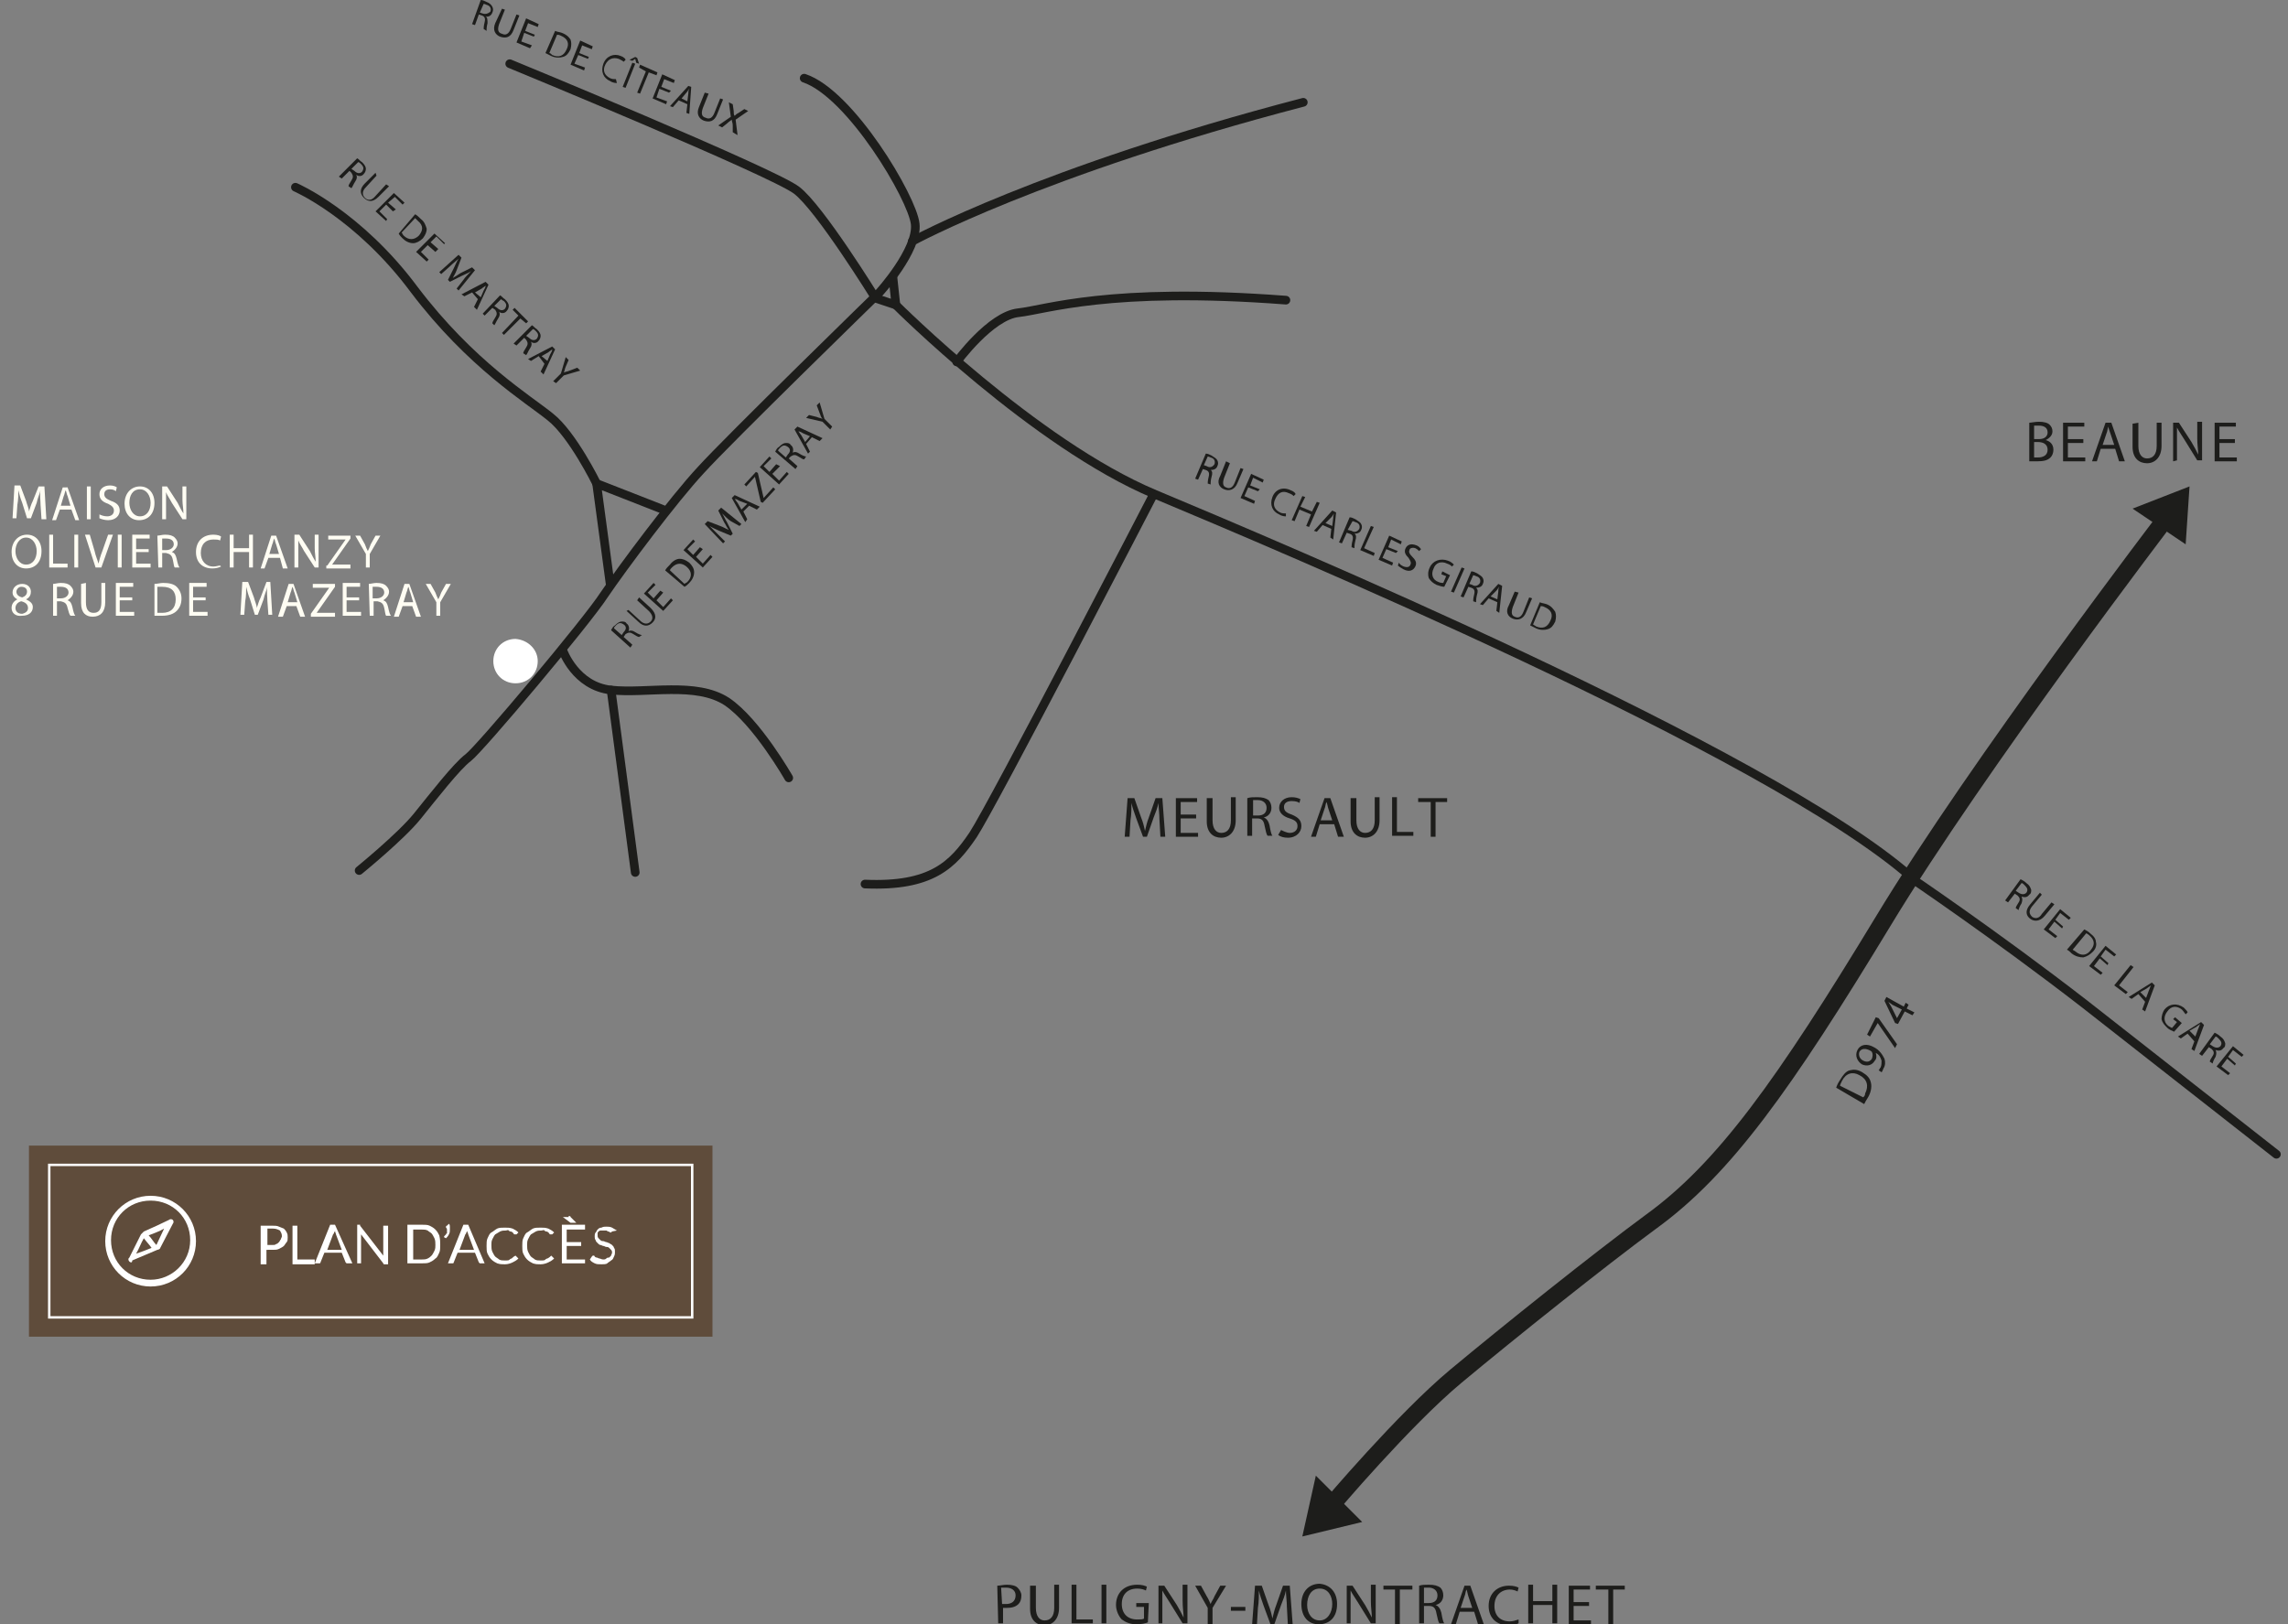 <?xml version="1.0" encoding="utf-8"?>
<!-- Generator: Adobe Illustrator 19.2.0, SVG Export Plug-In . SVG Version: 6.00 Build 0)  -->
<svg version="1.1" id="Calque_1" xmlns="http://www.w3.org/2000/svg" xmlns:xlink="http://www.w3.org/1999/xlink" x="0px" y="0px"
	 viewBox="0 0 237 168.3" style="enable-background:new 0 0 237 168.3;" xml:space="preserve">
<rect x="0" y="0" width="237" height="168.3" fill="#808080" stroke="none"/>
<style type="text/css">
	.st0{fill:none;stroke:#1D1D1B;stroke-width:1.794;stroke-linecap:round;stroke-linejoin:round;stroke-miterlimit:10;}
	.st1{fill:none;stroke:#1D1D1B;stroke-width:0.897;stroke-linecap:round;stroke-linejoin:round;stroke-miterlimit:10;}
	.st2{fill:#FFFFFF;}
	.st3{fill:#1D1D1B;}
	.st4{fill:#FFFDF3;}
	.st5{fill:#5F4C3B;}
	.st6{fill:#5F4C3B;stroke:#FFFFFF;stroke-width:0.25;stroke-miterlimit:10;}
</style>
<g>
	<path class="st0" d="M137.8,156.1c0,0,7.6-9,13-13.5s14.9-12.1,20.2-16c7.6-5.5,13.8-14.2,24.1-31.2c9.8-16.2,29.5-42,29.5-42"/>
	<path class="st1" d="M37.2,90.2c0,0,4.3-3.5,6-5.6s4.1-5.2,5.3-6.1s12.3-14.1,14.1-16.9c1.9-2.8,7.2-9.9,10-12.9
		c2.8-3.1,18.5-18.4,18.5-18.4s4-4.4,3.7-7.1S88.1,9.7,83.3,8.1"/>
	<path class="st1" d="M94.5,25c0,0,13.3-7.3,40.5-14.4"/>
	<path class="st1" d="M92.5,28.8l0.3,2.8l-2.1-0.7c0,0-5.8-9.4-8.2-11.2C80,17.8,52.8,6.6,52.8,6.6"/>
	<path class="st1" d="M92.8,31.6c0,0,14.4,14.4,26.8,19.6s63.5,26.6,78.4,39.7"/>
	<path class="st1" d="M119.5,51.2c0,0-16.6,32.1-18.7,35.3c-2.1,3.1-4.3,5.4-11.2,5.1"/>
	<path class="st1" d="M99.1,37.5c0,0,3.5-4.8,6.4-5.1c2.8-0.3,9.4-2.7,27.7-1.3"/>
	<polyline class="st1" points="68.7,52.8 61.8,50.1 63.2,60.5 	"/>
	<path class="st1" d="M61.8,50.1c0,0-2.5-5.1-4.8-6.9c-2.2-1.8-8.2-5.4-14.1-13.2c-5.8-7.8-12.3-10.6-12.3-10.6"/>
	<path class="st1" d="M58.3,67.4c0,0,1.3,3.7,5,4.1s8.8-0.9,12,1.2c3.1,2.1,6.4,7.9,6.4,7.9"/>
	<line class="st1" x1="63.3" y1="71.5" x2="65.8" y2="90.4"/>
	<path class="st2" d="M55.7,68.5c0,1.3-1,2.3-2.3,2.3s-2.3-1-2.3-2.3s1-2.3,2.3-2.3C54.7,66.3,55.7,67.3,55.7,68.5"/>
</g>
<g>
	<path class="st3" d="M210.2,43.8c0.2,0,0.6-0.1,1-0.1c0.5,0,0.9,0.1,1.1,0.3c0.2,0.2,0.3,0.4,0.3,0.7c0,0.4-0.3,0.7-0.7,0.9l0,0
		c0.4,0.1,0.8,0.4,0.8,1c0,0.3-0.1,0.6-0.3,0.8c-0.3,0.3-0.7,0.4-1.4,0.4c-0.4,0-0.6,0-0.8,0L210.2,43.8L210.2,43.8z M210.7,45.5
		h0.5c0.6,0,0.9-0.3,0.9-0.7c0-0.5-0.4-0.7-0.9-0.7c-0.2,0-0.4,0-0.5,0V45.5z M210.7,47.4c0.1,0,0.3,0,0.4,0c0.5,0,1-0.2,1-0.8
		s-0.5-0.8-1-0.8h-0.4V47.4z"/>
	<path class="st3" d="M215.8,45.9h-1.6v1.5h1.8v0.4h-2.3v-4h2.2v0.4h-1.7v1.3h1.6V45.9z"/>
	<path class="st3" d="M217.6,46.5l-0.4,1.3h-0.5l1.4-4h0.6l1.4,4h-0.6l-0.4-1.3H217.6z M219,46.1l-0.4-1.2c-0.1-0.3-0.2-0.5-0.2-0.7
		l0,0c-0.1,0.2-0.1,0.5-0.2,0.7l-0.4,1.2H219z"/>
	<path class="st3" d="M221.5,43.8v2.4c0,0.9,0.4,1.3,0.9,1.3c0.6,0,1-0.4,1-1.3v-2.4h0.5v2.4c0,1.2-0.7,1.8-1.5,1.8
		s-1.5-0.5-1.5-1.7v-2.4L221.5,43.8L221.5,43.8z"/>
	<path class="st3" d="M225.1,47.8v-4h0.6l1.3,2c0.3,0.5,0.5,0.9,0.7,1.3l0,0c0-0.5-0.1-1-0.1-1.7v-1.7h0.5v4h-0.5l-1.3-2.1
		c-0.3-0.5-0.6-0.9-0.8-1.3l0,0c0,0.5,0,1,0,1.7v1.7L225.1,47.8L225.1,47.8z"/>
	<path class="st3" d="M231.5,45.9h-1.6v1.5h1.8v0.4h-2.3v-4h2.2v0.4h-1.7v1.3h1.6V45.9z"/>
</g>
<g>
	<path class="st3" d="M120.1,84.9c0-0.6-0.1-1.2-0.1-1.7l0,0c-0.1,0.5-0.3,1-0.5,1.5l-0.7,2h-0.4l-0.7-1.9c-0.2-0.6-0.4-1.1-0.5-1.6
		l0,0c0,0.5,0,1.2-0.1,1.8l-0.1,1.7h-0.5l0.3-4h0.7l0.7,2c0.2,0.5,0.3,0.9,0.4,1.4l0,0c0.1-0.4,0.2-0.9,0.4-1.4l0.7-2h0.7l0.3,4
		h-0.5L120.1,84.9z"/>
	<path class="st3" d="M123.9,84.8h-1.6v1.5h1.8v0.4h-2.3v-4h2.2v0.4h-1.7v1.3h1.6V84.8z"/>
	<path class="st3" d="M125.6,82.6V85c0,0.9,0.4,1.3,0.9,1.3c0.6,0,1-0.4,1-1.3v-2.4h0.5V85c0,1.2-0.7,1.8-1.5,1.8s-1.5-0.5-1.5-1.7
		v-2.4h0.6V82.6z"/>
	<path class="st3" d="M129.2,82.7c0.3-0.1,0.6-0.1,1-0.1c0.6,0,0.9,0.1,1.2,0.3c0.2,0.2,0.3,0.5,0.3,0.8c0,0.5-0.3,0.9-0.8,1l0,0
		c0.3,0.1,0.5,0.4,0.6,0.8c0.1,0.6,0.2,1,0.3,1.1h-0.5c-0.1-0.1-0.2-0.5-0.3-1c-0.1-0.6-0.3-0.8-0.8-0.8h-0.5v1.8h-0.5V82.7z
		 M129.8,84.5h0.5c0.6,0,0.9-0.3,0.9-0.8s-0.4-0.8-0.9-0.8c-0.3,0-0.4,0-0.5,0V84.5z"/>
	<path class="st3" d="M132.7,86c0.2,0.1,0.6,0.3,0.9,0.3c0.5,0,0.8-0.3,0.8-0.7c0-0.4-0.2-0.6-0.8-0.8c-0.7-0.2-1.1-0.6-1.1-1.1
		c0-0.6,0.5-1.1,1.3-1.1c0.4,0,0.7,0.1,0.9,0.2l-0.1,0.4c-0.1-0.1-0.4-0.2-0.8-0.2c-0.6,0-0.8,0.3-0.8,0.6c0,0.4,0.2,0.6,0.8,0.8
		c0.7,0.3,1,0.6,1,1.2s-0.5,1.2-1.4,1.2c-0.4,0-0.8-0.1-1-0.3L132.7,86z"/>
	<path class="st3" d="M136.7,85.4l-0.4,1.3h-0.5l1.4-4h0.6l1.4,4h-0.6l-0.4-1.3H136.7z M138,85l-0.4-1.2c-0.1-0.3-0.1-0.5-0.2-0.7
		l0,0c-0.1,0.2-0.1,0.5-0.2,0.7l-0.4,1.2H138z"/>
	<path class="st3" d="M140.5,82.6V85c0,0.9,0.4,1.3,0.9,1.3c0.6,0,1-0.4,1-1.3v-2.4h0.5V85c0,1.2-0.7,1.8-1.5,1.8s-1.5-0.5-1.5-1.7
		v-2.4h0.6V82.6z"/>
	<path class="st3" d="M144.2,82.6h0.5v3.6h1.7v0.4h-2.2V82.6z"/>
	<path class="st3" d="M148.1,83.1h-1.2v-0.4h3v0.4h-1.2v3.6h-0.5v-3.6H148.1z"/>
</g>
<g>
	<path class="st3" d="M103.3,164.3c0.3,0,0.6-0.1,1-0.1c0.5,0,0.9,0.1,1.1,0.3s0.4,0.5,0.4,0.8c0,0.4-0.1,0.7-0.3,0.9
		c-0.3,0.3-0.7,0.4-1.2,0.4c-0.2,0-0.3,0-0.4,0v1.6h-0.5L103.3,164.3L103.3,164.3z M103.8,166.2c0.1,0,0.3,0,0.4,0
		c0.6,0,1-0.3,1-0.9c0-0.5-0.4-0.8-1-0.8c-0.2,0-0.4,0-0.5,0L103.8,166.2L103.8,166.2z"/>
	<path class="st3" d="M107.3,164.2v2.4c0,0.9,0.4,1.3,0.9,1.3c0.6,0,1-0.4,1-1.3v-2.4h0.5v2.4c0,1.2-0.7,1.8-1.5,1.8
		s-1.5-0.5-1.5-1.7v-2.4h0.6V164.2z"/>
	<path class="st3" d="M111,164.2h0.5v3.6h1.7v0.4H111V164.2z"/>
	<path class="st3" d="M114.6,164.2v4h-0.5v-4H114.6z"/>
	<path class="st3" d="M118.9,168.1c-0.2,0.1-0.7,0.2-1.2,0.2c-0.6,0-1.1-0.2-1.5-0.5c-0.3-0.3-0.6-0.9-0.6-1.5
		c0-1.2,0.8-2.1,2.2-2.1c0.5,0,0.8,0.1,1,0.2l-0.1,0.4c-0.2-0.1-0.5-0.2-0.9-0.2c-1,0-1.6,0.6-1.6,1.6s0.6,1.6,1.6,1.6
		c0.3,0,0.6,0,0.7-0.1v-1.2h-0.8v-0.4h1.3L118.9,168.1L118.9,168.1z"/>
	<path class="st3" d="M120,168.3v-4h0.6l1.3,2c0.3,0.5,0.5,0.9,0.7,1.3l0,0c0-0.5-0.1-1-0.1-1.7v-1.7h0.5v4h-0.5l-1.3-2.1
		c-0.3-0.5-0.6-0.9-0.8-1.3l0,0c0,0.5,0,1,0,1.7v1.7H120V168.3z"/>
	<path class="st3" d="M125.1,168.3v-1.7l-1.3-2.3h0.6l0.6,1.1c0.2,0.3,0.3,0.6,0.4,0.8l0,0c0.1-0.3,0.3-0.5,0.4-0.8l0.6-1.1h0.6
		l-1.4,2.3v1.7H125.1z"/>
	<path class="st3" d="M129,166.5v0.4h-1.5v-0.4H129z"/>
	<path class="st3" d="M133.3,166.5c0-0.6-0.1-1.2-0.1-1.7l0,0c-0.1,0.5-0.3,1-0.5,1.5l-0.7,2h-0.4l-0.7-1.9
		c-0.2-0.6-0.4-1.1-0.5-1.6l0,0c0,0.5,0,1.2-0.1,1.8l-0.1,1.7h-0.5l0.3-4h0.7l0.7,2c0.2,0.5,0.3,0.9,0.4,1.4l0,0
		c0.1-0.4,0.2-0.9,0.4-1.4l0.7-2h0.7l0.3,4h-0.5L133.3,166.5z"/>
	<path class="st3" d="M138.5,166.2c0,1.4-0.8,2.1-1.9,2.1c-1.1,0-1.8-0.8-1.8-2.1s0.8-2.1,1.9-2.1
		C137.8,164.2,138.5,165,138.5,166.2z M135.4,166.3c0,0.9,0.5,1.6,1.3,1.6s1.3-0.8,1.3-1.7c0-0.8-0.4-1.6-1.3-1.6
		C135.8,164.6,135.4,165.4,135.4,166.3z"/>
	<path class="st3" d="M139.5,168.3v-4h0.6l1.3,2c0.3,0.5,0.5,0.9,0.7,1.3l0,0c0-0.5-0.1-1-0.1-1.7v-1.7h0.5v4H142l-1.3-2.1
		c-0.3-0.5-0.6-0.9-0.8-1.3l0,0c0,0.5,0,1,0,1.7v1.7h-0.4V168.3z"/>
	<path class="st3" d="M144.5,164.7h-1.2v-0.4h3v0.4H145v3.6h-0.5V164.7z"/>
	<path class="st3" d="M147,164.3c0.3-0.1,0.6-0.1,1-0.1c0.6,0,0.9,0.1,1.2,0.3c0.2,0.2,0.3,0.5,0.3,0.8c0,0.5-0.3,0.9-0.8,1l0,0
		c0.3,0.1,0.5,0.4,0.6,0.8c0.1,0.6,0.2,1,0.3,1.1h-0.5c-0.1-0.1-0.2-0.5-0.3-1c-0.1-0.6-0.3-0.8-0.8-0.8h-0.5v1.8H147V164.3z
		 M147.5,166.1h0.5c0.6,0,0.9-0.3,0.9-0.8s-0.4-0.8-0.9-0.8c-0.3,0-0.4,0-0.5,0V166.1z"/>
	<path class="st3" d="M151.2,167l-0.4,1.3h-0.5l1.4-4h0.6l1.4,4h-0.6l-0.4-1.3H151.2z M152.5,166.6l-0.4-1.2
		c-0.1-0.3-0.1-0.5-0.2-0.7l0,0c-0.1,0.2-0.1,0.5-0.2,0.7l-0.4,1.2H152.5z"/>
	<path class="st3" d="M157.3,168.2c-0.2,0.1-0.6,0.2-1.1,0.2c-1.1,0-2-0.7-2-2s0.9-2.1,2.1-2.1c0.5,0,0.8,0.1,1,0.2l-0.1,0.4
		c-0.2-0.1-0.5-0.2-0.8-0.2c-0.9,0-1.6,0.6-1.6,1.7c0,1,0.6,1.6,1.6,1.6c0.3,0,0.6-0.1,0.9-0.2L157.3,168.2z"/>
	<path class="st3" d="M158.8,164.2v1.7h2v-1.7h0.5v4h-0.5v-1.9h-2v1.9h-0.5v-4H158.8z"/>
	<path class="st3" d="M164.6,166.4H163v1.5h1.8v0.4h-2.3v-4h2.2v0.4H163v1.3h1.6V166.4z"/>
	<path class="st3" d="M166.5,164.7h-1.2v-0.4h3v0.4h-1.2v3.6h-0.5v-3.6H166.5z"/>
</g>
<g>
	<polyline class="st3" points="220.9,52.7 226.8,50.4 226.4,56.4 	"/>
	<polygon class="st3" points="141.1,157.7 134.9,159.2 136.3,152.9 	"/>
</g>
<g>
	<path class="st3" d="M190.2,112.7c0.1-0.3,0.2-0.5,0.4-0.8c0.3-0.5,0.6-0.9,1-1s0.8-0.1,1.3,0.2c0.5,0.3,0.8,0.6,0.9,1.1
		c0.1,0.4,0,1-0.3,1.5c-0.2,0.3-0.3,0.5-0.4,0.7L190.2,112.7z M193,113.7c0.1-0.1,0.2-0.2,0.2-0.4c0.4-0.8,0.2-1.5-0.6-1.9
		c-0.7-0.4-1.4-0.2-1.8,0.6c-0.1,0.2-0.2,0.4-0.2,0.5L193,113.7z"/>
	<path class="st3" d="M194.6,110.9c0.1-0.1,0.1-0.2,0.2-0.3c0.1-0.2,0.1-0.5,0.1-0.7c-0.1-0.3-0.2-0.6-0.6-0.8l0,0
		c0.1,0.3,0.1,0.6-0.1,0.8c-0.3,0.5-0.8,0.6-1.3,0.4c-0.5-0.3-0.8-0.9-0.5-1.5s1-0.7,1.7-0.3c0.6,0.3,0.9,0.8,1.1,1.2
		c0.1,0.3,0.1,0.7-0.1,1c-0.1,0.2-0.1,0.3-0.2,0.4L194.6,110.9z M193,109.9c0.4,0.2,0.7,0.1,0.9-0.2c0.1-0.3,0.1-0.5,0-0.7l-0.1-0.1
		c-0.5-0.3-1-0.3-1.2,0.1C192.5,109.3,192.6,109.7,193,109.9z"/>
	<path class="st3" d="M194.3,105.4l0.3,0.1l1.9,2.7l-0.2,0.4l-1.8-2.6l0,0l-0.8,1.4l-0.3-0.2L194.3,105.4z"/>
	<path class="st3" d="M198.1,105.2l-0.8-0.4l-0.7,1.3l-0.3-0.1l-1.1-2.3l0.2-0.4l1.8,1l0.2-0.4l0.3,0.2l-0.2,0.4l0.8,0.4
		L198.1,105.2z M197,104.6l-1-0.5c-0.1-0.1-0.3-0.2-0.4-0.3l0,0c0.1,0.2,0.2,0.3,0.3,0.5l0.6,1.2l0,0L197,104.6z"/>
</g>
<g>
	<path class="st3" d="M124.9,47c0.2,0,0.4,0.1,0.6,0.2c0.3,0.2,0.5,0.3,0.6,0.5s0.1,0.4,0,0.6c-0.1,0.3-0.4,0.4-0.7,0.4l0,0
		c0.2,0.1,0.2,0.4,0.1,0.7c-0.1,0.4-0.1,0.6-0.1,0.8l-0.3-0.1c0-0.1,0-0.3,0.1-0.7s0-0.6-0.3-0.7l-0.3-0.1l-0.5,1.1l-0.3-0.1
		L124.9,47z M124.7,48.2l0.3,0.1c0.3,0.2,0.6,0.1,0.8-0.2c0.1-0.3,0-0.6-0.4-0.7c-0.2-0.1-0.3-0.1-0.3-0.1L124.7,48.2z"/>
	<path class="st3" d="M127.4,48l-0.6,1.5c-0.2,0.6-0.1,0.9,0.2,1c0.4,0.2,0.7,0,0.9-0.5l0.6-1.5l0.3,0.1l-0.6,1.4
		c-0.3,0.8-0.9,0.9-1.4,0.7s-0.8-0.7-0.4-1.4l0.6-1.5L127.4,48z"/>
	<path class="st3" d="M130.3,50.9l-1-0.4l-0.4,0.9l1.1,0.5l-0.1,0.3l-1.4-0.6l1.1-2.5l1.3,0.6l-0.1,0.3l-1-0.5l-0.3,0.8l1,0.4
		L130.3,50.9z"/>
	<path class="st3" d="M133.2,53.5c-0.1,0-0.4,0-0.7-0.2c-0.7-0.3-1-1-0.7-1.8s1.1-1.1,1.9-0.7c0.3,0.1,0.5,0.3,0.5,0.4l-0.2,0.2
		c-0.1-0.1-0.2-0.2-0.5-0.3c-0.6-0.3-1.1-0.1-1.4,0.6c-0.3,0.6-0.1,1.1,0.5,1.4c0.2,0.1,0.4,0.1,0.6,0.1L133.2,53.5z"/>
	<path class="st3" d="M135.2,51.5l-0.5,1l1.2,0.5l0.5-1l0.3,0.1l-1.1,2.5l-0.3-0.1l0.5-1.2l-1.2-0.5l-0.5,1.2l-0.3-0.1l1.1-2.5
		L135.2,51.5z"/>
	<path class="st3" d="M137,54.4l-0.6,0.7l-0.3-0.1l1.9-2.1l0.4,0.2l-0.3,2.8l-0.3-0.2l0.1-0.9L137,54.4z M138,54.5l0.1-0.8
		c0-0.2,0-0.3,0.1-0.5l0,0c-0.1,0.1-0.2,0.3-0.3,0.4l-0.6,0.6L138,54.5z"/>
	<path class="st3" d="M139.8,53.6c0.2,0,0.4,0.1,0.6,0.2c0.3,0.2,0.5,0.3,0.6,0.5s0.1,0.4,0,0.6c-0.1,0.3-0.4,0.4-0.7,0.4l0,0
		c0.2,0.1,0.2,0.4,0.1,0.7c-0.1,0.4-0.1,0.6-0.1,0.8l-0.3-0.1c0-0.1,0-0.3,0.1-0.7s0-0.6-0.3-0.7l-0.3-0.1l-0.5,1.1l-0.3-0.1
		L139.8,53.6z M139.6,54.9L140,55c0.3,0.2,0.6,0.1,0.8-0.2c0.1-0.3,0-0.6-0.4-0.7c-0.2-0.1-0.3-0.1-0.3-0.1L139.6,54.9z"/>
	<path class="st3" d="M142,54.5l0.3,0.1l-1,2.2l1.1,0.5l-0.1,0.3l-1.4-0.6L142,54.5z"/>
	<path class="st3" d="M144.6,57.3l-1-0.4l-0.4,0.9l1.1,0.5l-0.1,0.3l-1.4-0.6l1.1-2.5l1.3,0.6l-0.1,0.3l-1-0.5l-0.3,0.8l1,0.4
		L144.6,57.3z"/>
	<path class="st3" d="M144.9,58.3c0.1,0.2,0.3,0.3,0.5,0.4c0.3,0.1,0.6,0.1,0.7-0.2c0.1-0.2,0-0.4-0.2-0.7c-0.3-0.3-0.5-0.6-0.3-1
		s0.6-0.5,1.1-0.3c0.3,0.1,0.4,0.3,0.5,0.4l-0.2,0.2c-0.1-0.1-0.2-0.2-0.4-0.3c-0.3-0.1-0.6,0-0.6,0.2c-0.1,0.2,0,0.4,0.3,0.7
		s0.5,0.6,0.3,1s-0.6,0.6-1.2,0.3c-0.2-0.1-0.5-0.3-0.6-0.4L144.9,58.3z"/>
	<path class="st3" d="M149.6,60.8c-0.2,0-0.5-0.1-0.8-0.2c-0.4-0.2-0.6-0.4-0.8-0.7c-0.1-0.3-0.1-0.7,0.1-1.1c0.3-0.7,1.1-1,1.9-0.7
		c0.3,0.1,0.5,0.3,0.6,0.4l-0.2,0.2c-0.1-0.1-0.2-0.2-0.5-0.3c-0.6-0.3-1.2-0.1-1.4,0.5c-0.3,0.6-0.1,1.2,0.5,1.4
		c0.2,0.1,0.4,0.1,0.5,0.1l0.3-0.7l-0.5-0.2l0.1-0.3l0.8,0.4L149.6,60.8z"/>
	<path class="st3" d="M151.7,58.9l-1.1,2.5l-0.3-0.1l1.1-2.5L151.7,58.9z"/>
	<path class="st3" d="M152.4,59.2c0.2,0,0.4,0.1,0.6,0.2c0.3,0.2,0.5,0.3,0.6,0.5s0.1,0.4,0,0.6c-0.1,0.3-0.4,0.4-0.7,0.4l0,0
		c0.2,0.2,0.2,0.4,0.1,0.7c-0.1,0.4-0.1,0.6-0.1,0.8l-0.3-0.1c0-0.1,0-0.3,0.1-0.7s0-0.6-0.3-0.7l-0.3-0.1l-0.5,1.1l-0.3-0.1
		L152.4,59.2z M152.2,60.5l0.3,0.1c0.3,0.2,0.6,0.1,0.8-0.2c0.1-0.3,0-0.6-0.4-0.7c-0.2-0.1-0.3-0.1-0.3-0.1L152.2,60.5z"/>
	<path class="st3" d="M154.2,62l-0.6,0.7l-0.3-0.1l1.9-2.1l0.4,0.2l-0.3,2.8l-0.3-0.2l0.1-0.9L154.2,62z M155.1,62.1l0.1-0.8
		c0-0.2,0-0.3,0.1-0.5l0,0c-0.1,0.1-0.2,0.3-0.3,0.4l-0.6,0.6L155.1,62.1z"/>
	<path class="st3" d="M157.3,61.4l-0.6,1.5c-0.2,0.6-0.1,0.9,0.2,1c0.4,0.2,0.7,0,0.9-0.5l0.6-1.5l0.3,0.1l-0.6,1.4
		c-0.3,0.8-0.9,0.9-1.4,0.7c-0.5-0.2-0.8-0.7-0.4-1.4l0.6-1.4L157.3,61.4z"/>
	<path class="st3" d="M159.5,62.4c0.2,0.1,0.4,0.1,0.7,0.2c0.5,0.2,0.7,0.5,0.9,0.8c0.1,0.3,0.1,0.6,0,1c-0.2,0.4-0.4,0.7-0.8,0.8
		c-0.3,0.1-0.8,0.1-1.2-0.1c-0.2-0.1-0.4-0.2-0.6-0.3L159.5,62.4z M158.8,64.7c0.1,0.1,0.2,0.1,0.3,0.2c0.7,0.3,1.2,0.1,1.5-0.6
		c0.3-0.6,0.1-1.1-0.6-1.4c-0.2-0.1-0.3-0.1-0.4-0.1L158.8,64.7z"/>
</g>
<g>
	<path class="st3" d="M209.3,91.1c0.2,0.1,0.4,0.2,0.6,0.4c0.3,0.2,0.4,0.4,0.5,0.7c0,0.2,0,0.4-0.2,0.5c-0.2,0.3-0.5,0.3-0.8,0.2
		l0,0c0.1,0.2,0.1,0.4,0,0.7c-0.2,0.3-0.3,0.6-0.3,0.7l-0.3-0.2c0-0.1,0.1-0.3,0.3-0.6c0.2-0.3,0.1-0.5-0.1-0.7l-0.3-0.2l-0.7,0.9
		l-0.3-0.2L209.3,91.1z M208.8,92.3l0.3,0.2c0.3,0.2,0.6,0.2,0.8,0c0.2-0.3,0.1-0.5-0.2-0.8c-0.1-0.1-0.2-0.2-0.3-0.2L208.8,92.3z"
		/>
	<path class="st3" d="M211.5,92.7l-1,1.2c-0.4,0.5-0.3,0.8,0,1.1c0.3,0.2,0.7,0.2,1-0.3l1-1.2l0.3,0.2l-1,1.2
		c-0.5,0.6-1.1,0.6-1.5,0.3c-0.4-0.3-0.6-0.8,0-1.5l1-1.2L211.5,92.7z"/>
	<path class="st3" d="M213.6,96.2l-0.8-0.7l-0.6,0.8l0.9,0.7l-0.2,0.2l-1.2-0.9l1.7-2.1l1.1,0.9l-0.2,0.2l-0.9-0.7l-0.5,0.7l0.8,0.7
		L213.6,96.2z"/>
	<path class="st3" d="M215.9,96.3c0.2,0.1,0.4,0.2,0.6,0.4c0.4,0.3,0.6,0.6,0.6,0.9c0.1,0.3,0,0.7-0.3,1s-0.6,0.5-1,0.6
		c-0.4,0-0.8-0.1-1.2-0.4c-0.2-0.2-0.3-0.3-0.5-0.4L215.9,96.3z M214.7,98.4c0.1,0.1,0.2,0.1,0.3,0.2c0.6,0.5,1.2,0.4,1.6-0.2
		c0.4-0.5,0.4-1-0.2-1.5c-0.1-0.1-0.3-0.2-0.3-0.2L214.7,98.4z"/>
	<path class="st3" d="M218.3,100l-0.8-0.7l-0.6,0.8l0.9,0.7l-0.2,0.2l-1.2-0.9l1.7-2.1l1.1,0.9l-0.2,0.2l-0.9-0.7l-0.5,0.7l0.8,0.7
		L218.3,100z"/>
	<path class="st3" d="M220.7,100l0.3,0.2l-1.5,1.9l0.9,0.7l-0.2,0.2l-1.2-0.9L220.7,100z"/>
	<path class="st3" d="M221.5,103l-0.7,0.5l-0.3-0.2l2.4-1.5l0.3,0.3l-1,2.7l-0.3-0.2l0.3-0.8L221.5,103z M222.3,103.4l0.3-0.8
		c0.1-0.2,0.1-0.3,0.2-0.5l0,0c-0.1,0.1-0.3,0.2-0.4,0.3l-0.7,0.4L222.3,103.4z"/>
	<path class="st3" d="M225.2,106.9c-0.2-0.1-0.5-0.2-0.7-0.4c-0.3-0.3-0.5-0.5-0.6-0.9c0-0.3,0.1-0.7,0.3-1c0.5-0.6,1.3-0.7,2-0.2
		c0.2,0.2,0.4,0.4,0.4,0.5l-0.2,0.2c-0.1-0.1-0.2-0.3-0.4-0.5c-0.5-0.4-1.1-0.4-1.5,0.2c-0.4,0.5-0.4,1.1,0.1,1.5
		c0.2,0.1,0.3,0.2,0.4,0.2l0.5-0.6l-0.4-0.3l0.2-0.2l0.7,0.6L225.2,106.9z"/>
	<path class="st3" d="M226.6,107.1l-0.7,0.5l-0.3-0.2l2.4-1.5l0.3,0.3l-1,2.7l-0.3-0.2l0.3-0.8L226.6,107.1z M227.4,107.4l0.3-0.8
		c0.1-0.2,0.1-0.3,0.2-0.5l0,0c-0.1,0.1-0.3,0.2-0.4,0.3l-0.7,0.4L227.4,107.4z"/>
	<path class="st3" d="M229.4,107c0.2,0.1,0.4,0.2,0.6,0.4c0.3,0.2,0.4,0.4,0.5,0.7c0,0.2,0,0.4-0.2,0.5c-0.2,0.3-0.5,0.3-0.8,0.2
		l0,0c0.1,0.2,0.1,0.4,0,0.7c-0.2,0.3-0.3,0.6-0.3,0.7l-0.3-0.2c0-0.1,0.1-0.3,0.3-0.6c0.2-0.3,0.1-0.5-0.1-0.7l-0.3-0.2l-0.7,0.9
		l-0.3-0.2L229.4,107z M228.9,108.2l0.3,0.2c0.3,0.2,0.6,0.2,0.8,0c0.2-0.3,0.1-0.5-0.2-0.8c-0.1-0.1-0.2-0.2-0.3-0.2L228.9,108.2z"
		/>
	<path class="st3" d="M231.5,110.4l-0.8-0.7l-0.6,0.8l0.9,0.7l-0.2,0.2l-1.2-0.9l1.7-2.1l1.1,0.9l-0.2,0.2l-0.9-0.7l-0.5,0.7
		l0.8,0.7L231.5,110.4z"/>
</g>
<g>
	<path class="st4" d="M4.2,52.3c0-0.5-0.1-1,0-1.5l0,0c-0.1,0.4-0.3,0.8-0.4,1.3l-0.6,1.6H2.8l-0.5-1.6c-0.2-0.5-0.3-0.9-0.4-1.3
		l0,0c0,0.4,0,1-0.1,1.5l-0.1,1.4H1.3l0.2-3.4h0.6l0.6,1.6C2.8,52.3,3,52.7,3,53l0,0c0.1-0.3,0.2-0.7,0.4-1.1L4,50.4h0.6l0.2,3.4
		H4.3L4.2,52.3z"/>
	<path class="st4" d="M6.2,52.8l-0.4,1.1H5.4l1.1-3.4H7l1.2,3.4H7.8l-0.4-1.1H6.2z M7.3,52.4l-0.3-1c-0.1-0.2-0.1-0.4-0.2-0.6l0,0
		c-0.1,0.2-0.1,0.4-0.2,0.6l-0.3,1H7.3z"/>
	<path class="st4" d="M9.4,50.4v3.4H9v-3.4H9.4z"/>
	<path class="st4" d="M10.3,53.3c0.2,0.1,0.5,0.2,0.8,0.2c0.4,0,0.7-0.2,0.7-0.6c0-0.3-0.2-0.5-0.6-0.7c-0.6-0.2-0.9-0.5-0.9-1
		s0.4-0.9,1.1-0.9c0.3,0,0.6,0.1,0.7,0.2L12,50.9c-0.1-0.1-0.3-0.2-0.6-0.2c-0.5,0-0.6,0.3-0.6,0.5c0,0.3,0.2,0.5,0.7,0.7
		c0.6,0.2,0.9,0.5,0.9,1s-0.4,1-1.2,1c-0.3,0-0.7-0.1-0.9-0.2L10.3,53.3z"/>
	<path class="st4" d="M16,52.1c0,1.2-0.7,1.8-1.6,1.8c-0.9,0-1.5-0.7-1.5-1.7c0-1.1,0.7-1.8,1.6-1.8C15.4,50.4,16,51.1,16,52.1z
		 M13.4,52.1c0,0.7,0.4,1.4,1.1,1.4c0.7,0,1.1-0.6,1.1-1.4c0-0.7-0.4-1.4-1.1-1.4C13.7,50.7,13.4,51.4,13.4,52.1z"/>
	<path class="st4" d="M16.8,53.8v-3.4h0.5l1.1,1.7c0.2,0.4,0.4,0.8,0.6,1.1l0,0c0-0.5-0.1-0.9-0.1-1.4v-1.4h0.4v3.4h-0.4l-1.1-1.7
		c-0.2-0.4-0.5-0.8-0.6-1.1l0,0c0,0.4,0,0.8,0,1.4v1.4H16.8z"/>
</g>
<g>
	<path class="st4" d="M4.3,57.1c0,1.2-0.7,1.8-1.6,1.8s-1.5-0.7-1.5-1.7c0-1.1,0.7-1.8,1.6-1.8C3.7,55.4,4.3,56.1,4.3,57.1z
		 M1.6,57.1c0,0.7,0.4,1.4,1.1,1.4s1.1-0.6,1.1-1.4c0-0.7-0.4-1.4-1.1-1.4C2,55.7,1.6,56.4,1.6,57.1z"/>
	<path class="st4" d="M5.1,55.4h0.4v3H7v0.4H5.1V55.4z"/>
	<path class="st4" d="M8.1,55.4v3.4H7.7v-3.4H8.1z"/>
	<path class="st4" d="M9.9,58.8l-1.1-3.4h0.5l0.5,1.7c0.1,0.5,0.3,0.9,0.4,1.3l0,0c0.1-0.4,0.2-0.8,0.4-1.3l0.6-1.7h0.5l-1.2,3.4
		H9.9z"/>
	<path class="st4" d="M12.6,55.4v3.4h-0.4v-3.4H12.6z"/>
	<path class="st4" d="M15.4,57.2h-1.3v1.2h1.5v0.4h-1.9v-3.4h1.8v0.4h-1.4v1.1h1.3C15.4,56.9,15.4,57.2,15.4,57.2z"/>
	<path class="st4" d="M16.3,55.5c0.2,0,0.5-0.1,0.8-0.1c0.5,0,0.8,0.1,1,0.3s0.3,0.4,0.3,0.6c0,0.4-0.3,0.7-0.6,0.9l0,0
		c0.3,0.1,0.4,0.3,0.5,0.7c0.1,0.5,0.2,0.8,0.3,0.9h-0.5C18,58.7,18,58.4,17.9,58c-0.1-0.5-0.3-0.6-0.7-0.7h-0.4v1.5h-0.4L16.3,55.5
		L16.3,55.5z M16.8,57h0.4c0.5,0,0.8-0.3,0.8-0.6c0-0.4-0.3-0.6-0.8-0.6c-0.2,0-0.4,0-0.4,0V57z"/>
	<path class="st4" d="M22.9,58.7c-0.2,0.1-0.5,0.2-0.9,0.2c-1,0-1.7-0.6-1.7-1.7c0-1.1,0.7-1.8,1.8-1.8c0.4,0,0.7,0.1,0.8,0.2
		L22.8,56c-0.2-0.1-0.4-0.1-0.7-0.1c-0.8,0-1.3,0.5-1.3,1.4c0,0.8,0.5,1.4,1.3,1.4c0.3,0,0.5-0.1,0.7-0.1L22.9,58.7z"/>
	<path class="st4" d="M24.2,55.4v1.4h1.6v-1.4h0.4v3.4h-0.4v-1.6h-1.6v1.6h-0.4v-3.4H24.2z"/>
	<path class="st4" d="M27.8,57.8l-0.4,1.1H27l1.1-3.4h0.5l1.2,3.4h-0.5L29,57.8H27.8z M28.9,57.4l-0.3-1c-0.1-0.2-0.1-0.4-0.2-0.6
		l0,0c-0.1,0.2-0.1,0.4-0.2,0.6l-0.3,1H28.9z"/>
	<path class="st4" d="M30.5,58.8v-3.4H31l1.1,1.7c0.2,0.4,0.4,0.8,0.6,1.1l0,0c0-0.5-0.1-0.9-0.1-1.4v-1.4H33v3.4h-0.4l-1.1-1.7
		c-0.2-0.4-0.5-0.8-0.6-1.1l0,0c0,0.4,0,0.8,0,1.4v1.4H30.5z"/>
	<path class="st4" d="M33.9,58.6l1.9-2.7l0,0H34v-0.4h2.3v0.3l-1.9,2.7l0,0h1.9v0.4h-2.5v-0.3H33.9z"/>
	<path class="st4" d="M37.9,58.8v-1.4l-1.1-1.9h0.5l0.5,0.9c0.1,0.3,0.2,0.5,0.3,0.7l0,0c0.1-0.2,0.2-0.4,0.3-0.7l0.5-0.9h0.5
		l-1.1,1.9v1.4H37.9z"/>
</g>
<g>
	<path class="st4" d="M1.2,63c0-0.4,0.2-0.7,0.6-0.9l0,0c-0.4-0.2-0.5-0.5-0.5-0.7c0-0.5,0.4-0.9,1-0.9s0.9,0.4,0.9,0.8
		c0,0.3-0.1,0.6-0.5,0.8l0,0c0.4,0.2,0.7,0.4,0.7,0.8c0,0.6-0.5,0.9-1.1,0.9C1.6,63.9,1.2,63.5,1.2,63z M2.9,63
		c0-0.4-0.3-0.6-0.7-0.7c-0.4,0.1-0.6,0.4-0.6,0.7s0.2,0.6,0.7,0.6C2.7,63.5,2.9,63.3,2.9,63z M1.7,61.3c0,0.3,0.2,0.5,0.6,0.6
		c0.3-0.1,0.5-0.3,0.5-0.6s-0.2-0.5-0.6-0.5C1.9,60.8,1.7,61.1,1.7,61.3z"/>
	<path class="st4" d="M5.5,60.5c0.2,0,0.5-0.1,0.8-0.1c0.5,0,0.8,0.1,1,0.3s0.3,0.4,0.3,0.6c0,0.4-0.3,0.7-0.6,0.9l0,0
		c0.3,0.1,0.4,0.3,0.5,0.7c0.1,0.5,0.2,0.8,0.3,0.9H7.3C7.2,63.7,7.1,63.4,7,63c-0.1-0.5-0.3-0.6-0.7-0.7H5.9v1.5H5.5V60.5z M5.9,62
		h0.4c0.5,0,0.8-0.3,0.8-0.6c0-0.4-0.3-0.6-0.8-0.6c-0.2,0-0.4,0-0.4,0V62z"/>
	<path class="st4" d="M8.9,60.4v2c0,0.8,0.3,1.1,0.8,1.1s0.8-0.3,0.8-1.1v-2h0.4v2c0,1-0.5,1.5-1.3,1.5c-0.7,0-1.2-0.4-1.2-1.4v-2
		L8.9,60.4L8.9,60.4z"/>
	<path class="st4" d="M13.7,62.2h-1.3v1.2h1.5v0.4H12v-3.4h1.8v0.4h-1.4v1.1h1.3C13.7,61.9,13.7,62.2,13.7,62.2z"/>
	<path class="st4" d="M16,60.5c0.3,0,0.6-0.1,0.9-0.1c0.6,0,1.1,0.1,1.4,0.4c0.3,0.3,0.5,0.7,0.5,1.2c0,0.6-0.2,1-0.5,1.3
		s-0.8,0.5-1.5,0.5c-0.3,0-0.6,0-0.8,0C16,63.8,16,60.5,16,60.5z M16.4,63.5c0.1,0,0.3,0,0.4,0c0.9,0,1.4-0.5,1.4-1.4
		c0-0.8-0.4-1.3-1.4-1.3c-0.2,0-0.4,0-0.5,0v2.7H16.4z"/>
	<path class="st4" d="M21.3,62.2H20v1.2h1.5v0.4h-1.9v-3.4h1.8v0.4H20v1.1h1.3V62.2z"/>
	<path class="st4" d="M27.7,62.3c0-0.5-0.1-1,0-1.5l0,0c-0.1,0.4-0.3,0.8-0.4,1.3l-0.6,1.6h-0.3l-0.5-1.6c-0.2-0.5-0.3-0.9-0.4-1.3
		l0,0c0,0.4,0,1-0.1,1.5l-0.1,1.4h-0.4l0.2-3.4h0.6l0.6,1.6c0.1,0.4,0.3,0.8,0.3,1.1l0,0c0.1-0.3,0.2-0.7,0.4-1.1l0.6-1.6H28
		l0.2,3.4h-0.4L27.7,62.3z"/>
	<path class="st4" d="M29.7,62.8l-0.4,1.1h-0.5l1.1-3.4h0.5l1.2,3.4h-0.5l-0.4-1.1H29.7z M30.8,62.4l-0.3-1
		c-0.1-0.2-0.1-0.4-0.2-0.6l0,0c-0.1,0.2-0.1,0.4-0.2,0.6l-0.3,1H30.8z"/>
	<path class="st4" d="M32.2,63.6l1.9-2.7l0,0h-1.7v-0.4h2.3v0.3l-1.9,2.7l0,0h1.9v0.4h-2.5V63.6z"/>
	<path class="st4" d="M37.2,62.2h-1.3v1.2h1.5v0.4h-1.9v-3.4h1.8v0.4h-1.4v1.1h1.3C37.2,61.9,37.2,62.2,37.2,62.2z"/>
	<path class="st4" d="M38.2,60.5c0.2,0,0.5-0.1,0.8-0.1c0.5,0,0.8,0.1,1,0.3s0.3,0.4,0.3,0.6c0,0.4-0.3,0.7-0.6,0.9l0,0
		c0.3,0.1,0.4,0.3,0.5,0.7c0.1,0.5,0.2,0.8,0.3,0.9H40c-0.1-0.1-0.1-0.4-0.2-0.8c-0.1-0.5-0.3-0.6-0.7-0.7h-0.4v1.5h-0.4L38.2,60.5
		L38.2,60.5z M38.6,62H39c0.5,0,0.8-0.3,0.8-0.6c0-0.4-0.3-0.6-0.8-0.6c-0.2,0-0.4,0-0.4,0V62z"/>
	<path class="st4" d="M41.7,62.8l-0.4,1.1h-0.5l1.1-3.4h0.5l1.2,3.4h-0.5l-0.4-1.1H41.7z M42.8,62.4l-0.3-1
		c-0.1-0.2-0.1-0.4-0.2-0.6l0,0c-0.1,0.2-0.1,0.4-0.2,0.6l-0.3,1H42.8z"/>
	<path class="st4" d="M45.2,63.8v-1.4l-1.1-1.9h0.5l0.5,0.9c0.1,0.3,0.2,0.5,0.3,0.7l0,0c0.1-0.2,0.2-0.4,0.3-0.7l0.5-0.9h0.5
		l-1.1,1.9v1.4H45.2z"/>
</g>
<g>
	<path class="st3" d="M63.3,65.3c0.1-0.2,0.2-0.4,0.4-0.5c0.3-0.3,0.5-0.4,0.7-0.4c0.2,0,0.4,0,0.5,0.2c0.3,0.2,0.3,0.6,0.2,0.8l0,0
		c0.2-0.1,0.4-0.1,0.7,0.1c0.3,0.2,0.6,0.3,0.7,0.3L66.2,66c-0.1,0-0.3-0.1-0.6-0.3c-0.3-0.2-0.5-0.2-0.8,0L64.6,66l0.9,0.8
		l-0.2,0.3L63.3,65.3z M64.4,65.8l0.2-0.3c0.3-0.3,0.3-0.6,0-0.8c-0.3-0.2-0.5-0.2-0.8,0.1c-0.1,0.1-0.2,0.2-0.2,0.3L64.4,65.8z"/>
	<path class="st3" d="M65.1,63.2l1.2,1.1c0.4,0.4,0.8,0.4,1.1,0.1c0.3-0.3,0.2-0.7-0.2-1.1L66,62.2l0.2-0.3l1.2,1.1
		c0.6,0.6,0.6,1.1,0.2,1.5c-0.4,0.4-0.9,0.5-1.5-0.1l-1.2-1.1L65.1,63.2z"/>
	<path class="st3" d="M68.7,61.4L68,62.2l0.7,0.7l0.8-0.9l0.2,0.2l-1,1.1l-2-1.8l1-1.1l0.2,0.2l-0.8,0.8l0.6,0.6l0.7-0.8L68.7,61.4z
		"/>
	<path class="st3" d="M68.9,59.1c0.1-0.2,0.3-0.4,0.5-0.6c0.3-0.4,0.7-0.6,1-0.6s0.6,0.1,1,0.4c0.3,0.3,0.5,0.6,0.5,1
		s-0.2,0.8-0.5,1.1c-0.2,0.2-0.3,0.3-0.5,0.4L68.9,59.1z M70.9,60.5c0.1-0.1,0.2-0.1,0.3-0.2c0.5-0.5,0.5-1.1-0.1-1.6
		c-0.5-0.4-1-0.4-1.5,0.1c-0.1,0.1-0.2,0.2-0.2,0.3L70.9,60.5z"/>
	<path class="st3" d="M72.8,56.9l-0.7,0.8l0.7,0.7l0.8-0.9l0.2,0.2l-1,1.1l-2-1.8l1-1.1l0.2,0.2l-0.8,0.8l0.6,0.6l0.7-0.8L72.8,56.9
		z"/>
	<path class="st3" d="M75.7,54c-0.3-0.2-0.6-0.5-0.9-0.8l0,0c0.2,0.3,0.3,0.6,0.5,0.9l0.6,1.2l-0.2,0.2L74.5,55
		c-0.4-0.2-0.7-0.3-1-0.5l0,0c0.2,0.2,0.6,0.6,0.8,0.8l0.8,0.8l-0.2,0.2l-1.9-2l0.3-0.3l1.3,0.5c0.3,0.1,0.6,0.3,0.9,0.4l0,0
		c-0.2-0.2-0.3-0.5-0.5-0.8l-0.6-1.2l0.3-0.3l2.1,1.7l-0.2,0.2L75.7,54z"/>
	<path class="st3" d="M77,53l0.4,0.8l-0.2,0.3l-1.4-2.5l0.3-0.3l2.6,1.2l-0.3,0.3l-0.8-0.4L77,53z M77.4,52.2l-0.8-0.3
		c-0.2-0.1-0.3-0.2-0.5-0.2l0,0c0.1,0.1,0.2,0.3,0.3,0.4l0.4,0.7L77.4,52.2z"/>
	<path class="st3" d="M78.8,52l-0.6-2.6l0,0l-0.9,1l-0.2-0.2l1.2-1.3l0.2,0.1l0.6,2.6l0,0l1-1.1l0.2,0.2L79,52.1L78.8,52z"/>
	<path class="st3" d="M80.8,48.3L80,49.1l0.7,0.7l0.8-0.9l0.2,0.2l-1,1.1l-2-1.8l1-1.1l0.2,0.2l-0.8,0.8l0.6,0.6l0.7-0.8L80.8,48.3z
		"/>
	<path class="st3" d="M80.3,46.8c0.1-0.2,0.2-0.4,0.4-0.5c0.3-0.3,0.5-0.4,0.7-0.4s0.4,0,0.5,0.2c0.3,0.2,0.3,0.6,0.2,0.8l0,0
		c0.2-0.1,0.4-0.1,0.7,0.1c0.3,0.2,0.6,0.3,0.7,0.3l-0.2,0.3c-0.1,0-0.3-0.1-0.6-0.3c-0.3-0.2-0.5-0.2-0.8,0l-0.2,0.2l0.9,0.8
		l-0.2,0.3L80.3,46.8z M81.4,47.4l0.2-0.3c0.3-0.3,0.3-0.6,0-0.8s-0.5-0.2-0.8,0.1c-0.1,0.1-0.2,0.2-0.2,0.3L81.4,47.4z"/>
	<path class="st3" d="M83.5,46l0.4,0.8L83.7,47l-1.4-2.5l0.3-0.3l2.6,1.2l-0.3,0.3l-0.8-0.4L83.5,46z M83.9,45.2l-0.7-0.3
		c-0.2-0.1-0.3-0.2-0.5-0.2l0,0c0.1,0.1,0.2,0.3,0.3,0.4l0.4,0.7L83.9,45.2z"/>
	<path class="st3" d="M86,44.5l-0.8-0.8l-1.7-0.4l0.3-0.3l0.8,0.2c0.2,0.1,0.4,0.1,0.6,0.2l0,0C85,43.2,85,43,84.9,42.8L84.6,42
		l0.3-0.3l0.5,1.7l0.8,0.8L86,44.5z"/>
</g>
<g>
	<path class="st3" d="M49.8,0c0.2,0,0.4,0.1,0.6,0.2c0.3,0.1,0.5,0.3,0.6,0.5s0.1,0.4,0,0.6c-0.1,0.3-0.4,0.5-0.7,0.4l0,0
		c0.2,0.1,0.2,0.4,0.2,0.7c-0.1,0.4-0.1,0.6-0.1,0.8L50.1,3c0-0.1,0-0.3,0.1-0.7s0-0.6-0.3-0.7l-0.3-0.1l-0.4,1.1l-0.3-0.1L49.8,0z
		 M49.7,1.3L50,1.4c0.3,0.1,0.6,0,0.8-0.2c0.1-0.3,0-0.6-0.4-0.7c-0.2-0.1-0.3-0.1-0.3-0.1L49.7,1.3z"/>
	<path class="st3" d="M52.3,1l-0.6,1.5c-0.2,0.6-0.1,0.9,0.3,1c0.4,0.2,0.7,0,0.9-0.5l0.6-1.5l0.3,0.1l-0.6,1.5
		c-0.3,0.8-0.8,0.9-1.4,0.7c-0.5-0.2-0.8-0.7-0.5-1.4L52,0.9L52.3,1z"/>
	<path class="st3" d="M55.3,3.8l-1-0.4L54,4.3l1.1,0.4L54.9,5l-1.4-0.6l1-2.5l1.3,0.6l-0.1,0.3l-1-0.4l-0.3,0.8l1,0.4L55.3,3.8z"/>
	<path class="st3" d="M57.5,3.2c0.2,0.1,0.4,0.1,0.7,0.2c0.5,0.2,0.7,0.4,0.9,0.7c0.1,0.3,0.1,0.6,0,1c-0.2,0.4-0.4,0.7-0.8,0.8
		C58,6,57.5,6,57.1,5.8c-0.2-0.1-0.4-0.2-0.6-0.3L57.5,3.2z M56.9,5.5c0.1,0,0.2,0.1,0.3,0.2c0.7,0.3,1.2,0.1,1.5-0.6
		C59,4.5,58.8,4,58.1,3.7c-0.2-0.1-0.3-0.1-0.4-0.1L56.9,5.5z"/>
	<path class="st3" d="M60.9,6.1l-1-0.4l-0.4,0.9L60.6,7l-0.1,0.3l-1.4-0.6l1-2.5l1.3,0.6l-0.1,0.3l-1-0.4L60,5.5l1,0.4L60.9,6.1z"/>
	<path class="st3" d="M63.9,8.6c-0.1,0-0.4,0-0.7-0.2c-0.7-0.3-1-1-0.7-1.8s1.1-1.1,1.8-0.8c0.3,0.1,0.5,0.3,0.5,0.4l-0.2,0.2
		c-0.1-0.1-0.3-0.2-0.5-0.3c-0.6-0.2-1.1,0-1.4,0.6c-0.3,0.6-0.1,1.1,0.5,1.4c0.2,0.1,0.4,0.1,0.6,0.1L63.9,8.6z"/>
	<path class="st3" d="M65.8,6.6l-1,2.5L64.5,9l1-2.5L65.8,6.6z M66,6l0.2,0.6l-0.3-0.1l-0.1-0.4l0,0l-0.3,0.2l-0.3-0.1l0.6-0.3L66,6
		z"/>
	<path class="st3" d="M66.9,7.4L66.2,7l0.1-0.3l1.8,0.8L68,7.8l-0.8-0.3l-0.9,2.2L66,9.6L66.9,7.4z"/>
	<path class="st3" d="M69.3,9.6l-1-0.4L68,10.1l1.1,0.4L69,10.8l-1.4-0.6l1-2.5l1.3,0.6l-0.1,0.3l-1-0.4L68.5,9l1,0.4L69.3,9.6z"/>
	<path class="st3" d="M70.3,10.4l-0.6,0.7L69.4,11l1.9-2.1L71.6,9l-0.2,2.8l-0.3-0.1l0.1-0.9L70.3,10.4z M71.2,10.5l0.1-0.8
		c0-0.2,0-0.3,0.1-0.5l0,0c-0.1,0.1-0.2,0.3-0.3,0.4l-0.5,0.6L71.2,10.5z"/>
	<path class="st3" d="M73.4,9.7l-0.6,1.5c-0.2,0.6-0.1,0.9,0.3,1c0.4,0.2,0.7,0,0.9-0.5l0.6-1.5l0.3,0.1l-0.6,1.5
		c-0.3,0.8-0.8,0.9-1.4,0.7c-0.5-0.2-0.8-0.7-0.5-1.4L73,9.6L73.4,9.7z"/>
	<path class="st3" d="M75.9,13.7V13c0-0.3-0.1-0.4-0.1-0.6l0,0c-0.1,0.1-0.3,0.2-0.5,0.4l-0.5,0.4L74.4,13l1.3-0.9l-0.2-1.5l0.4,0.2
		l0.1,0.7c0,0.2,0,0.4,0.1,0.5l0,0c0.1-0.1,0.2-0.2,0.4-0.3l0.6-0.4l0.4,0.2l-1.3,0.9l0.2,1.6L75.9,13.7z"/>
</g>
<g>
	<path class="st3" d="M37,16.4c0.2,0.1,0.3,0.3,0.5,0.4c0.3,0.3,0.4,0.5,0.4,0.7s-0.1,0.4-0.2,0.5c-0.2,0.3-0.6,0.3-0.8,0.1l0,0
		c0.1,0.2,0.1,0.4-0.1,0.7c-0.2,0.3-0.3,0.6-0.4,0.7l-0.3-0.2c0-0.1,0.1-0.3,0.3-0.6c0.2-0.3,0.2-0.5,0-0.8l-0.2-0.2l-0.8,0.8
		l-0.3-0.2L37,16.4z M36.4,17.5l0.3,0.2c0.3,0.3,0.6,0.3,0.8,0.1c0.2-0.3,0.2-0.5-0.1-0.8c-0.1-0.1-0.2-0.2-0.3-0.2L36.4,17.5z"/>
	<path class="st3" d="M39,18.2l-1.1,1.2c-0.4,0.4-0.4,0.8-0.1,1.1c0.3,0.3,0.7,0.3,1.1-0.2l1.1-1.2l0.3,0.2l-1.1,1.1
		c-0.6,0.6-1.1,0.5-1.5,0.1s-0.5-0.9,0.1-1.5l1.1-1.1L39,18.2z"/>
	<path class="st3" d="M40.7,21.9L40,21.2l-0.7,0.7l0.8,0.8L40,22.9l-1.1-1l1.9-1.9l1.1,1l-0.2,0.2l-0.8-0.8L40.2,21l0.8,0.7
		L40.7,21.9z"/>
	<path class="st3" d="M43,22.2c0.2,0.1,0.4,0.3,0.6,0.5c0.4,0.3,0.5,0.7,0.6,1c0,0.3-0.1,0.6-0.4,1c-0.3,0.3-0.7,0.5-1,0.5
		c-0.4,0-0.8-0.2-1.1-0.5c-0.2-0.2-0.3-0.3-0.4-0.5L43,22.2z M41.6,24.1c0.1,0.1,0.1,0.2,0.2,0.3c0.5,0.5,1.1,0.5,1.6,0
		c0.4-0.5,0.5-1-0.1-1.5c-0.1-0.1-0.2-0.2-0.3-0.3L41.6,24.1z"/>
	<path class="st3" d="M45.1,26.1l-0.8-0.7l-0.7,0.7l0.8,0.8l-0.2,0.2l-1.1-1l1.9-1.9l1.1,1L46,25.3l-0.8-0.8l-0.6,0.6l0.8,0.7
		L45.1,26.1z"/>
	<path class="st3" d="M48,29c0.2-0.3,0.5-0.6,0.8-0.9l0,0c-0.3,0.2-0.6,0.3-1,0.5l-1.2,0.6L46.4,29l0.6-1.2c0.2-0.4,0.3-0.7,0.5-1
		l0,0c-0.2,0.2-0.6,0.5-0.9,0.8l-0.9,0.8l-0.2-0.2l2-1.8l0.3,0.3L47.3,28c-0.1,0.3-0.3,0.6-0.4,0.8l0,0c0.2-0.1,0.5-0.3,0.8-0.5
		l1.2-0.6l0.3,0.3l-1.7,2.1l-0.2-0.2L48,29z"/>
	<path class="st3" d="M48.9,30.3l-0.8,0.4l-0.3-0.2l2.5-1.3l0.3,0.3l-1.2,2.6l-0.3-0.3l0.4-0.8L48.9,30.3z M49.8,30.8l0.3-0.7
		c0.1-0.2,0.2-0.3,0.2-0.5l0,0c-0.1,0.1-0.3,0.2-0.4,0.3l-0.7,0.4L49.8,30.8z"/>
	<path class="st3" d="M51.8,30.6c0.2,0.1,0.3,0.3,0.5,0.4c0.3,0.3,0.4,0.5,0.4,0.7s-0.1,0.4-0.2,0.5c-0.2,0.3-0.6,0.3-0.8,0.1l0,0
		c0.1,0.2,0.1,0.4-0.1,0.7c-0.2,0.3-0.3,0.6-0.4,0.7L51,33.5c0-0.1,0.1-0.3,0.3-0.6s0.2-0.5,0-0.8L51,31.9l-0.8,0.8L50,32.5
		L51.8,30.6z M51.2,31.7l0.3,0.2c0.3,0.3,0.6,0.3,0.8,0.1c0.2-0.3,0.2-0.5-0.1-0.8C52,31.1,51.9,31,51.9,31L51.2,31.7z"/>
	<path class="st3" d="M53.7,32.7l-0.6-0.6l0.2-0.2l1.4,1.4l-0.2,0.2L53.9,33l-1.7,1.7L52,34.5L53.7,32.7z"/>
	<path class="st3" d="M55.1,33.7c0.2,0.1,0.3,0.3,0.5,0.4c0.3,0.3,0.4,0.5,0.4,0.7s-0.1,0.4-0.2,0.5c-0.2,0.3-0.6,0.3-0.8,0.1l0,0
		c0.1,0.2,0.1,0.4-0.1,0.7c-0.2,0.3-0.3,0.6-0.4,0.7l-0.3-0.2c0-0.1,0.1-0.3,0.3-0.6s0.2-0.5,0-0.8L54.3,35l-0.8,0.8l-0.3-0.2
		L55.1,33.7z M54.5,34.8l0.3,0.2c0.3,0.3,0.6,0.3,0.8,0.1c0.2-0.3,0.2-0.5-0.1-0.8c-0.1-0.1-0.2-0.2-0.3-0.2L54.5,34.8z"/>
	<path class="st3" d="M55.8,36.9L55,37.4l-0.3-0.2l2.5-1.3l0.3,0.3l-1.2,2.6L56,38.5l0.4-0.8L55.8,36.9z M56.7,37.4l0.3-0.7
		c0.1-0.2,0.2-0.3,0.2-0.5l0,0c-0.1,0.1-0.3,0.2-0.4,0.3l-0.7,0.4L56.7,37.4z"/>
	<path class="st3" d="M57.3,39.5l0.8-0.8l0.5-1.7l0.3,0.3L58.6,38c-0.1,0.2-0.1,0.4-0.2,0.6l0,0c0.2-0.1,0.4-0.1,0.6-0.2l0.8-0.3
		l0.3,0.3l-1.7,0.5l-0.8,0.8L57.3,39.5z"/>
</g>
<g>
	<path class="st1" d="M197.7,90.8c0,0,8.9,6,18.2,13.2c9.3,7.3,19.9,15.6,19.9,15.6"/>
</g>
<rect x="3" y="118.7" class="st5" width="70.8" height="19.8"/>
<rect x="5.1" y="120.7" class="st6" width="66.6" height="15.8"/>
<g id="_x35_6rmO1_1_">
	<g>
		<path class="st2" d="M15.6,123.9c2.6,0,4.7,2.1,4.7,4.7c0,2.6-2.1,4.7-4.7,4.7c-2.6,0-4.7-2.1-4.7-4.7
			C10.9,126,13,123.9,15.6,123.9z M15.6,132.6c2.2,0,4.1-1.8,4.1-4.1c0-2.3-1.8-4.1-4.1-4.1s-4.1,1.8-4.1,4.1
			C11.5,130.8,13.3,132.6,15.6,132.6z"/>
		<path class="st2" d="M13.6,130.8c-0.2,0-0.3-0.2-0.3-0.3c0-0.1,0-0.1,0.1-0.2c0.4-0.8,0.8-1.6,1.2-2.4c0.1-0.1,0.2-0.2,0.3-0.3
			c0.9-0.4,1.8-0.8,2.6-1.2c0.1-0.1,0.3-0.1,0.4,0c0.1,0.1,0.1,0.3,0,0.4c-0.4,0.8-0.9,1.7-1.3,2.5c0,0.1-0.2,0.2-0.3,0.2
			c-0.9,0.4-1.7,0.7-2.6,1.1C13.7,130.8,13.6,130.8,13.6,130.8z M15.4,128c0.3,0.3,0.5,0.7,0.8,1c0.3-0.6,0.5-1.1,0.8-1.7
			C16.5,127.6,15.9,127.8,15.4,128z M14.9,128.3c-0.3,0.5-0.5,1.1-0.8,1.6c0.6-0.2,1.1-0.4,1.6-0.6C15.5,129,15.2,128.7,14.9,128.3z
			"/>
	</g>
</g>
<g>
	<path class="st2" d="M27.6,129.5v1.5H27v-4h1.2c0.3,0,0.5,0,0.7,0.1c0.2,0.1,0.3,0.1,0.5,0.2c0.1,0.1,0.2,0.2,0.3,0.4
		c0.1,0.2,0.1,0.3,0.1,0.5c0,0.2,0,0.4-0.1,0.5s-0.2,0.3-0.3,0.4s-0.3,0.2-0.5,0.3c-0.2,0.1-0.4,0.1-0.6,0.1H27.6z M27.6,129h0.6
		c0.2,0,0.3,0,0.4-0.1c0.1,0,0.2-0.1,0.3-0.2c0.1-0.1,0.1-0.2,0.2-0.3c0-0.1,0.1-0.2,0.1-0.3c0-0.3-0.1-0.4-0.2-0.6
		c-0.2-0.1-0.4-0.2-0.7-0.2h-0.6V129z"/>
	<path class="st2" d="M30.9,130.5h1.7v0.5h-2.3v-4h0.5V130.5z"/>
	<path class="st2" d="M36.5,130.9H36c0,0-0.1,0-0.1,0c0,0-0.1-0.1-0.1-0.1l-0.4-1h-1.8l-0.4,1c0,0,0,0.1-0.1,0.1c0,0-0.1,0-0.1,0
		h-0.4l1.6-4h0.5L36.5,130.9z M33.9,129.5h1.5l-0.6-1.6c0-0.1-0.1-0.2-0.1-0.4c0,0.1,0,0.1-0.1,0.2c0,0.1,0,0.1-0.1,0.2L33.9,129.5z
		"/>
	<path class="st2" d="M37.3,127C37.4,127,37.4,127,37.3,127l2.4,3.1c0,0,0-0.1,0-0.1s0-0.1,0-0.1V127h0.5v4h-0.3c0,0-0.1,0-0.1,0
		c0,0-0.1,0-0.1-0.1l-2.3-3c0,0,0,0.1,0,0.1s0,0.1,0,0.1v2.8H37v-4h0.3C37.3,127,37.3,127,37.3,127z"/>
	<path class="st2" d="M45.6,129c0,0.3,0,0.6-0.1,0.8c-0.1,0.2-0.2,0.5-0.4,0.6c-0.2,0.2-0.4,0.3-0.6,0.4s-0.5,0.1-0.8,0.1h-1.5v-4
		h1.5c0.3,0,0.6,0,0.8,0.1s0.4,0.2,0.6,0.4s0.3,0.4,0.4,0.6C45.6,128.4,45.6,128.7,45.6,129z M45.1,129c0-0.2,0-0.5-0.1-0.7
		c-0.1-0.2-0.2-0.4-0.3-0.5c-0.1-0.1-0.3-0.2-0.4-0.3c-0.2-0.1-0.4-0.1-0.6-0.1h-0.9v3.1h0.9c0.2,0,0.4,0,0.6-0.1
		c0.2-0.1,0.3-0.2,0.4-0.3c0.1-0.1,0.2-0.3,0.3-0.5S45.1,129.2,45.1,129z"/>
	<path class="st2" d="M46.5,126.8c0.1,0.1,0.1,0.2,0.1,0.3c0,0.1,0,0.2,0,0.3c0,0.2,0,0.3-0.1,0.5c-0.1,0.2-0.2,0.3-0.3,0.4
		l-0.2-0.1c0,0,0,0,0,0c0,0,0,0,0,0c0,0,0,0,0-0.1c0,0,0.1-0.1,0.1-0.1c0,0,0.1-0.1,0.1-0.1c0,0,0-0.1,0.1-0.1c0,0,0-0.1,0-0.2
		c0-0.1,0-0.1,0-0.2c0-0.1,0-0.1-0.1-0.2c0,0,0,0,0-0.1c0,0,0-0.1,0.1-0.1L46.5,126.8z"/>
	<path class="st2" d="M50.2,130.9h-0.4c0,0-0.1,0-0.1,0c0,0-0.1-0.1-0.1-0.1l-0.4-1h-1.8l-0.4,1c0,0,0,0.1-0.1,0.1c0,0-0.1,0-0.1,0
		h-0.4l1.6-4h0.5L50.2,130.9z M47.6,129.5h1.5l-0.6-1.6c0-0.1-0.1-0.2-0.1-0.4c0,0.1,0,0.1-0.1,0.2c0,0.1,0,0.1-0.1,0.2L47.6,129.5z
		"/>
	<path class="st2" d="M53.4,130.1C53.4,130.1,53.4,130.1,53.4,130.1l0.3,0.3c-0.2,0.2-0.4,0.3-0.6,0.4c-0.2,0.1-0.5,0.2-0.8,0.2
		c-0.3,0-0.5,0-0.8-0.1c-0.2-0.1-0.4-0.2-0.6-0.4s-0.3-0.4-0.4-0.6s-0.1-0.5-0.1-0.8s0-0.6,0.1-0.8s0.2-0.5,0.4-0.6s0.4-0.3,0.6-0.4
		s0.5-0.1,0.8-0.1c0.3,0,0.5,0,0.8,0.1c0.2,0.1,0.4,0.2,0.6,0.4l-0.2,0.2c0,0,0,0,0,0c0,0,0,0-0.1,0c0,0,0,0-0.1,0
		c0,0-0.1,0-0.1-0.1c0,0-0.1-0.1-0.1-0.1s-0.1-0.1-0.2-0.1c-0.1,0-0.1,0-0.2-0.1s-0.2,0-0.3,0c-0.2,0-0.4,0-0.6,0.1
		c-0.2,0.1-0.3,0.2-0.5,0.3c-0.1,0.1-0.2,0.3-0.3,0.5c-0.1,0.2-0.1,0.4-0.1,0.6c0,0.2,0,0.5,0.1,0.7c0.1,0.2,0.2,0.4,0.3,0.5
		s0.3,0.2,0.4,0.3c0.2,0.1,0.3,0.1,0.5,0.1c0.1,0,0.2,0,0.3,0c0.1,0,0.2,0,0.3-0.1s0.2-0.1,0.2-0.1
		C53.1,130.3,53.2,130.2,53.4,130.1C53.3,130.1,53.3,130.1,53.4,130.1z"/>
	<path class="st2" d="M57.1,130.1C57.2,130.1,57.2,130.1,57.1,130.1l0.3,0.3c-0.2,0.2-0.4,0.3-0.6,0.4c-0.2,0.1-0.5,0.2-0.8,0.2
		c-0.3,0-0.5,0-0.8-0.1c-0.2-0.1-0.4-0.2-0.6-0.4s-0.3-0.4-0.4-0.6s-0.1-0.5-0.1-0.8s0-0.6,0.1-0.8s0.2-0.5,0.4-0.6s0.4-0.3,0.6-0.4
		s0.5-0.1,0.8-0.1c0.3,0,0.5,0,0.8,0.1c0.2,0.1,0.4,0.2,0.6,0.4l-0.2,0.2c0,0,0,0,0,0c0,0,0,0-0.1,0c0,0,0,0-0.1,0
		c0,0-0.1,0-0.1-0.1c0,0-0.1-0.1-0.1-0.1s-0.1-0.1-0.2-0.1c-0.1,0-0.1,0-0.2-0.1s-0.2,0-0.3,0c-0.2,0-0.4,0-0.6,0.1
		c-0.2,0.1-0.3,0.2-0.5,0.3c-0.1,0.1-0.2,0.3-0.3,0.5c-0.1,0.2-0.1,0.4-0.1,0.6c0,0.2,0,0.5,0.1,0.7c0.1,0.2,0.2,0.4,0.3,0.5
		s0.3,0.2,0.4,0.3c0.2,0.1,0.3,0.1,0.5,0.1c0.1,0,0.2,0,0.3,0c0.1,0,0.2,0,0.3-0.1s0.2-0.1,0.2-0.1C56.9,130.3,57,130.2,57.1,130.1
		C57.1,130.1,57.1,130.1,57.1,130.1z"/>
	<path class="st2" d="M60.6,127v0.4h-1.9v1.3h1.5v0.4h-1.5v1.4h1.9v0.4h-2.4v-4H60.6z M58.9,126c0.1,0,0.1,0,0.1,0
		c0,0,0.1,0,0.1,0.1l0.6,0.6h-0.4c0,0-0.1,0-0.1,0c0,0,0,0-0.1,0l-0.8-0.6H58.9z"/>
	<path class="st2" d="M63.4,127.6C63.4,127.6,63.3,127.7,63.4,127.6c-0.1,0.1-0.1,0.1-0.1,0.1c0,0-0.1,0-0.1,0s-0.1-0.1-0.2-0.1
		s-0.1-0.1-0.2-0.1s-0.2,0-0.3,0c-0.1,0-0.2,0-0.3,0c-0.1,0-0.2,0.1-0.2,0.1c-0.1,0.1-0.1,0.1-0.1,0.2c0,0.1,0,0.2,0,0.2
		c0,0.1,0,0.2,0.1,0.3c0.1,0.1,0.1,0.1,0.2,0.2s0.2,0.1,0.3,0.1s0.2,0.1,0.3,0.1c0.1,0,0.2,0.1,0.3,0.1c0.1,0.1,0.2,0.1,0.3,0.2
		s0.2,0.2,0.2,0.3c0.1,0.1,0.1,0.2,0.1,0.4c0,0.2,0,0.3-0.1,0.5c-0.1,0.2-0.1,0.3-0.3,0.4c-0.1,0.1-0.3,0.2-0.4,0.3
		s-0.4,0.1-0.6,0.1c-0.3,0-0.5,0-0.7-0.1c-0.2-0.1-0.4-0.2-0.5-0.4l0.2-0.3c0,0,0,0,0.1-0.1c0,0,0,0,0.1,0c0,0,0.1,0,0.1,0.1
		c0,0,0.1,0.1,0.2,0.1s0.2,0.1,0.3,0.1c0.1,0,0.2,0.1,0.4,0.1c0.1,0,0.2,0,0.3-0.1s0.2-0.1,0.3-0.1c0.1-0.1,0.1-0.1,0.2-0.2
		c0-0.1,0.1-0.2,0.1-0.3c0-0.1,0-0.2-0.1-0.3c-0.1-0.1-0.1-0.1-0.2-0.2c-0.1-0.1-0.2-0.1-0.3-0.1s-0.2-0.1-0.3-0.1
		c-0.1,0-0.2-0.1-0.3-0.1c-0.1,0-0.2-0.1-0.3-0.2c-0.1-0.1-0.2-0.2-0.2-0.3c-0.1-0.1-0.1-0.3-0.1-0.4c0-0.1,0-0.3,0.1-0.4
		c0.1-0.1,0.1-0.2,0.2-0.3c0.1-0.1,0.2-0.2,0.4-0.2c0.2-0.1,0.3-0.1,0.5-0.1c0.2,0,0.4,0,0.6,0.1c0.2,0.1,0.3,0.2,0.5,0.3
		L63.4,127.6z"/>
</g>
</svg>
